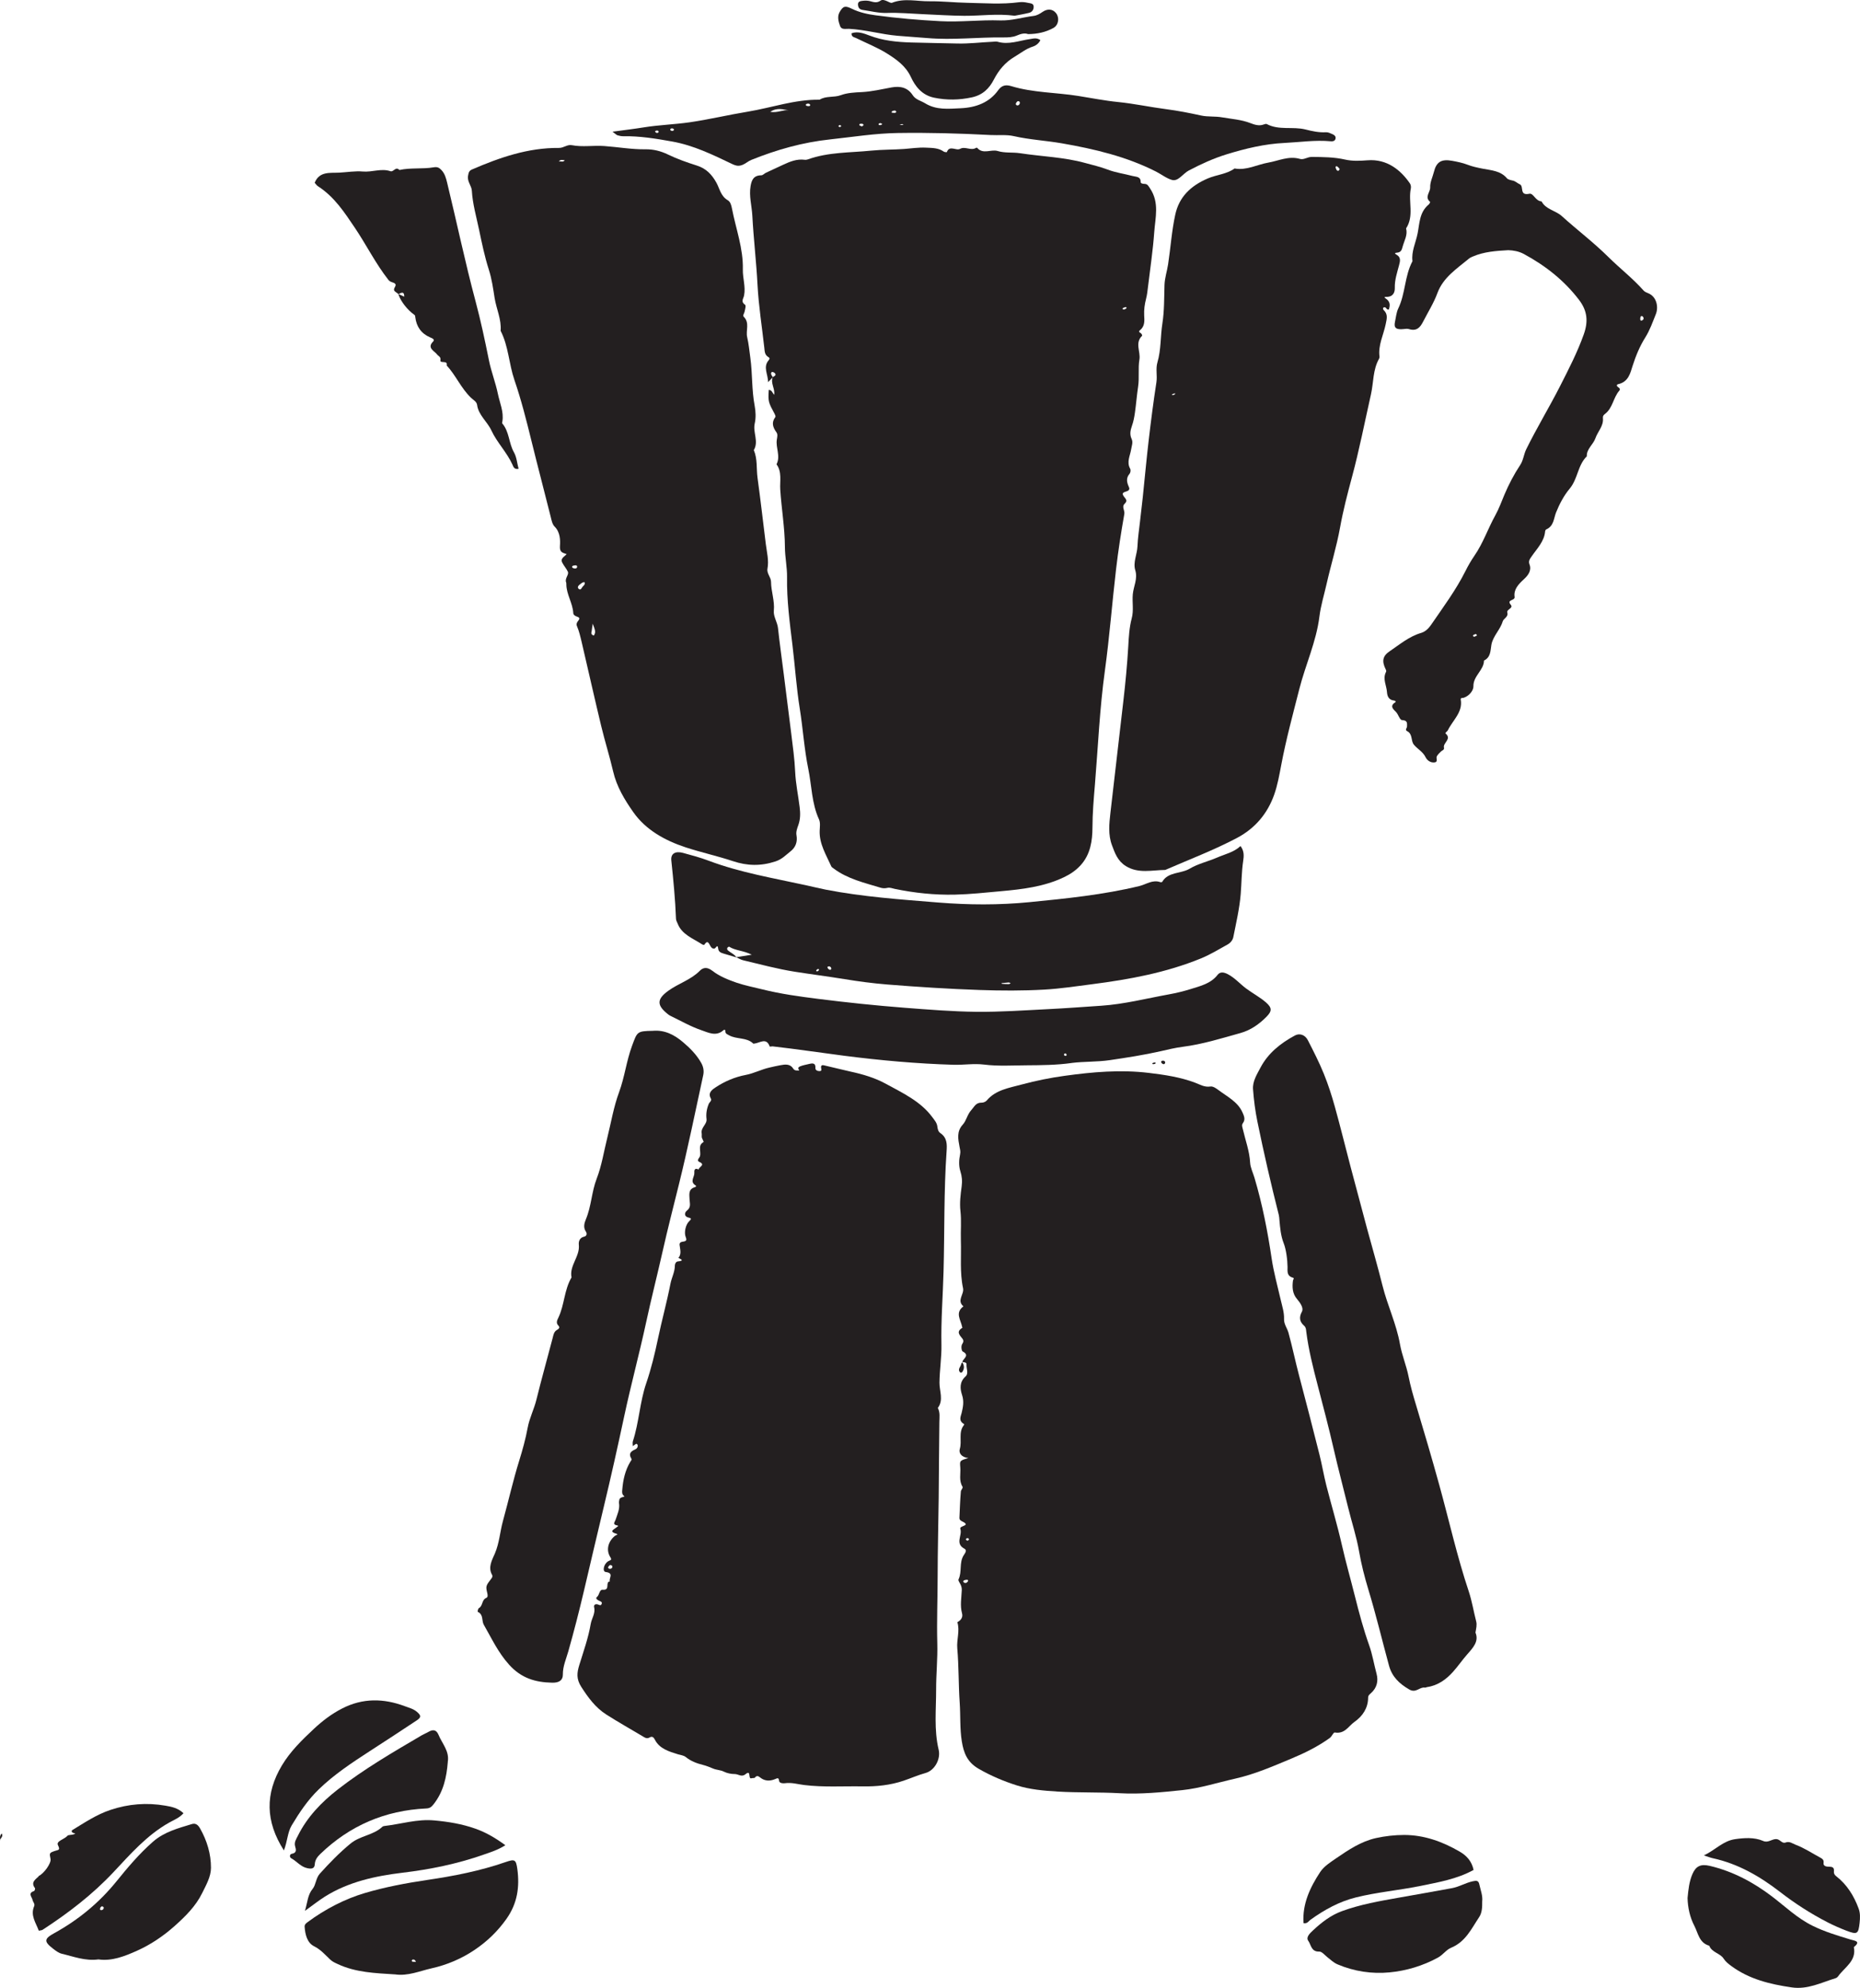 <?xml version="1.0" encoding="UTF-8"?>
<svg id="Layer_1" data-name="Layer 1" xmlns="http://www.w3.org/2000/svg" viewBox="0 0 529.25 565.63">
  <defs>
    <style>
      .cls-1 {
        fill: #231f20;
        stroke-width: 0px;
      }
    </style>
  </defs>
  <path class="cls-1" d="M.09,523.76c-.08-.65-.29-1.32.4-2.07.55.98-.5,1.35-.45,1.99.01.01.04.08.04.08"/>
  <path class="cls-1" d="M10.96,533.82c1.54-.67,3.67-3.69,3.42-4.87-.35-1.69-.37-1.74,1.28-2.3.92-.32,1.58-.12.82-1.66-.57-1.15,1.9-1.64,2.76-2.69.06-.07.19-.11.29-.12.62-.13,1.38-.09,1.82-.44.22-.17-.97-.04-.95-.73,0-.09.08-.22.16-.27,3.51-2.13,6.91-4.44,10.89-5.76,5.12-1.7,10.29-2.12,15.61-1.2,1.84.31,3.6.69,5.15,2.15-1.13,1.31-2.76,1.92-4.17,2.72-6.3,3.58-10.94,8.92-15.76,14.06-5.97,6.36-12.84,11.63-20.16,16.39-.24.16-.6.15-1.08.26-.84-2.28-2.45-4.34-1.32-6.98.28-.66-.34-1.17-.46-1.77-.17-.87-1.43-1.94.43-2.53.17-.06.37-.69.26-.84-1.24-1.62.07-2.42,1.05-3.34l-.03-.07Z"/>
  <path class="cls-1" d="M118.38,558.21c-.15-.21-.22-.42-.37-.51-.26-.17-.6-.26-.8.07-.12.2.01.4.27.42.29.04.57.01.9.01M112.36,561.79c-5.53-.36-11.09-.52-16.24-2.93-.76-.35-1.51-.67-2.18-1.3-1.43-1.35-2.66-2.82-4.58-3.78-1.96-.98-2.52-3.32-2.68-5.51-.05-.6.31-.95.77-1.29,5.13-3.83,10.87-6.72,16.34-8.33,5.81-1.72,11.73-2.83,17.72-3.72,7.59-1.12,15.1-2.58,22.36-5.1,2.6-.9,2.96-.75,3.34,2.03.67,5.03.03,9.72-3.11,14.15-2.51,3.55-5.53,6.44-9.07,8.82-3.71,2.5-7.85,4.26-12.25,5.24-3.41.77-6.73,2.26-10.41,1.71"/>
  <path class="cls-1" d="M29.54,542.77c-.12-.1-.25-.32-.4-.34-.38-.03-.56.27-.65.59-.12.41.12.56.5.47.32-.08.52-.33.55-.72M28,557.53c-3.78.5-7.04-.82-10.37-1.6-.9-.21-1.75-.84-2.5-1.43-2.69-2.07-2.61-2.84.34-4.46,6.86-3.78,12.76-8.66,17.66-14.71,3.22-3.98,6.52-7.9,10.42-11.31,3.17-2.78,7.16-3.82,11.06-5.01,1.13-.35,1.82.36,2.33,1.27,1.97,3.48,3.1,7.25,3.09,11.19-.01,2.53-1.36,4.85-2.48,7.14-1.85,3.78-4.78,6.66-7.89,9.44-3.23,2.87-6.79,5.27-10.72,7.03-3.49,1.56-7.12,2.99-10.91,2.45"/>
  <path class="cls-1" d="M127.42,501.33c-.34,4.34-1.23,8.53-4.1,12.12-.58.72-1.04,1.09-2.06,1.13-11.7.55-21.73,4.87-30.09,12.92-.87.84-1.52,1.68-1.6,2.96-.07,1.24-.9,1.36-2.08,1.12-1.94-.39-3.03-1.97-4.62-2.83-.53-.28-.47-1.15.12-1.26,1.51-.26,1.26-1.2,1-2.1-.35-1.17.27-2.05.74-2.99,2.65-5.36,6.72-9.6,11.4-13.24,7.46-5.81,15.66-10.57,23.82-15.37.65-.38,1.36-.65,2.01-1.03,1.27-.73,2.22-.57,2.81.85,1.03,2.52,3.16,4.66,2.64,7.71"/>
  <path class="cls-1" d="M80.8,526.54c-5.33-8.3-5.36-16.21-.59-24.2,2.4-4.01,5.68-7.21,9.11-10.42,2.5-2.33,5.06-4.27,8.07-5.81,5.84-2.99,11.78-2.88,17.77-.64,1.19.45,2.48.75,3.49,1.63,1.19,1.03,1.26,1.54-.09,2.43-4.38,2.93-8.81,5.79-13.23,8.66-5.14,3.34-10.26,6.7-14.67,10.99-3.11,3.02-5.47,6.55-7.66,10.21-1.2,2.02-1.19,4.46-2.22,7.14"/>
  <path class="cls-1" d="M143.79,525.04c-2.2,1.39-4.26,2-6.25,2.7-7.45,2.61-15.12,4.18-23,5.12-7.72.93-15.37,2.58-22.09,6.8-1.79,1.13-3.45,2.45-5.68,4.05.77-2.5.73-4.47,2.21-6.29.91-1.11.89-3.02,2.02-4.28,2.73-3.03,5.52-5.91,8.71-8.55,2.79-2.3,6.52-2.37,9.06-4.78.14-.14.39-.22.59-.24,4.72-.54,9.34-2.04,14.19-1.59,4,.36,7.95,1.01,11.72,2.35,2.99,1.05,5.73,2.65,8.53,4.71"/>
  <path class="cls-1" d="M421.75,541.01c.02,1.67-.04,3.25-.87,4.49-2.2,3.29-3.85,7.02-8.02,8.73-1.33.54-2.25,1.99-3.72,2.79-4.33,2.36-9.02,3.75-13.77,4.2-4.97.48-10.04-.27-14.77-2.28-1.13-.48-1.96-1.3-2.89-2.03-.75-.59-1.57-1.64-2.33-1.61-2.32.09-2.32-1.97-3.12-3.06-.75-1.03.5-2.18,1.32-2.95,2.44-2.27,5.04-4.32,8.27-5.5,5.2-1.9,10.62-2.85,16.05-3.81,5.1-.91,10.21-1.79,15.31-2.74,2.02-.38,3.8-1.5,5.83-1.94,1.05-.22,1.64-.28,1.89.88.37,1.66,1.01,3.26.82,4.84"/>
  <path class="cls-1" d="M419.3,532.07c-4.75,2.62-10.07,3.52-15.34,4.59-6.01,1.22-12.14,1.74-18.11,3.22-4.8,1.19-8.99,3.52-12.94,6.35-.57.41-.94,1.21-2,.97-.37-5.46,1.86-10.16,4.75-14.55,1.06-1.6,2.91-2.78,4.56-3.91,3.5-2.4,7.08-4.8,11.32-5.74,2.6-.57,5.33-.88,7.99-.88,5.71,0,10.91,1.89,15.79,4.72,2.07,1.2,3.47,2.8,3.98,5.23"/>
  <path class="cls-1" d="M480.19,540c.22-2.29.45-4.61,1.38-6.76.98-2.26,2.35-2.93,4.92-2.33,6.62,1.56,12.45,4.69,17.79,8.76,3.73,2.84,7.09,6.11,11.4,8.25,3.5,1.74,7.19,2.83,10.9,3.96,1.15.35,3.04.45.92,2.15.79,3.93-2.61,5.71-4.46,8.28-.17.25-.47.49-.75.57-4.08,1.24-7.95,3.29-12.5,2.61-6.14-.9-12.06-2.32-17.14-6.07-.85-.63-1.61-1.19-2.22-2.14-.99-1.52-3.35-1.73-4.08-3.65-2.88-.8-3.17-3.62-4.23-5.64-1.25-2.41-1.88-5.18-1.94-7.99"/>
  <path class="cls-1" d="M484.84,527.94c3.42-1.68,5.47-4.14,8.89-4.63,2.47-.35,5.41-.6,7.96.51.2.09.41.15.62.17,1.09.12,1.94-.68,3.06-.7,1.15-.01,1.63,1.38,2.71.97,1.11-.42,1.92.28,2.76.6,2.53.94,4.77,2.45,7.13,3.72.46.25.93.54.93,1.18,0,.3-.07.68.07.88.7.96,2.3.06,2.78,1.03.3.63-.35,1.34.72,2.18,3.07,2.37,5.08,5.63,6.4,9.24.47,1.28.42,2.65.27,4.02-.34,3.19-.66,3.43-3.79,2.23-1.81-.7-3.6-1.48-5.31-2.36-4.79-2.46-9.29-5.36-13.54-8.65-5.72-4.42-11.92-8.03-19.16-9.6-.61-.13-1.19-.37-2.5-.78"/>
  <path class="cls-1" d="M319.88,88.07c.17-.09.49-.19.65-.39.12-.14-.09-.35-.34-.29-.28.08-.59.19-.77.37-.12.14.09.31.45.3M219.91,107.33c-.34.35-.68.71-1.36,1.41,0-2.31-1.52-4.27.17-6.24.4-.47.27-.68-.09-.9-1.07-.63-1.04-1.65-1.15-2.64-.66-5.95-1.61-11.89-1.93-17.86-.34-6.59-1.13-13.16-1.48-19.75-.15-2.79-.99-5.58-.49-8.43.29-1.64.81-3.02,3.04-3.04.45,0,.88-.52,1.35-.74,1.62-.77,3.25-1.5,4.87-2.26,1.93-.9,3.88-1.71,6.14-1.42.3.04.65-.02.94-.12,5.8-2.09,11.94-1.87,17.98-2.48,3.17-.32,6.32-.25,9.47-.48,2.03-.15,3.99-.47,6.09-.37,1.86.09,3.55.05,5.09,1.13.22.16.85.19.87.14.77-2.09,2.61-.29,3.77-.93,1.46-.8,3.09.64,4.56-.29.07-.05.26-.04.3,0,1.65,1.96,3.95.34,5.83.91,2.06.63,4.22.3,6.34.62,6.18.95,12.52,1.11,18.55,2.78,2.13.59,4.31,1.08,6.4,1.88,2.25.87,4.72,1.19,7.08,1.82,1,.26,2.36.12,2.32,1.72-.01.37.53.53,1.03.53.94,0,1.15.57,1.65,1.31,2.7,4.03,1.48,8.3,1.18,12.46-.37,5.15-1.14,10.28-1.76,15.41-.14,1.19-.27,2.39-.57,3.55-.4,1.55-.61,3.06-.53,4.69.07,1.37.27,3.05-1.17,4.19-.46.37-.27.62.21.87.22.12.45.66.38.73-2.15,2.04-.39,4.52-.78,6.78-.42,2.47.02,5.13-.37,7.71-.37,2.45-.55,4.92-.9,7.37-.18,1.28-.42,2.58-.86,3.8-.45,1.28-.68,2.45-.07,3.74.44.95.01,1.94-.15,2.93-.29,1.82-1.35,3.6-.28,5.51.21.37.11,1.11-.17,1.44-1.03,1.19-.8,2.38-.25,3.62.08.18.17.37.18.57.04,1.18-2.42.63-1.75,1.95.44.86,1.54,1.32.39,2.43-.87.82.12,1.85-.06,2.86-.92,5.22-1.74,10.46-2.35,15.71-1.13,9.62-1.86,19.27-3.18,28.87-1.49,10.79-1.95,21.65-2.84,32.47-.34,4.04-.69,8.12-.7,12.21-.02,3.68-.54,7.61-3.38,10.71-1.33,1.45-2.89,2.53-4.76,3.41-5.66,2.69-11.78,3.42-17.96,3.97-4.33.39-8.65.87-13.01.97-5.81.13-11.52-.47-17.16-1.64-.72-.15-1.34-.45-2.11-.28-.63.15-1.27.14-1.9-.05-4.64-1.41-9.44-2.51-13.35-5.46-.25-.19-.57-.36-.68-.61-1.46-3.27-3.44-6.39-3.31-10.12.04-1.09.24-2.31-.19-3.25-2.1-4.59-2.06-9.56-3.04-14.33-1.16-5.66-1.52-11.46-2.43-17.17-.96-6-1.35-12.05-2.08-18.07-.78-6.4-1.64-12.83-1.54-19.33.04-2.85-.6-5.73-.61-8.62-.03-5.48-.98-10.91-1.33-16.37-.15-2.32.55-4.95-1.06-7.15,1.22-2.33-.28-4.69.09-7.03.12-.72.3-1.48-.09-2.04-1.05-1.44-1.51-2.81-.33-4.37.12-.16-.04-.58-.17-.83-1.86-3.45-1.89-3.52-1.71-6.89.91,0,1,.8,1.54,1.39.3-1.77-1.11-3.35-.39-5.02.43-.33,1.23-.55.48-1.24-.18-.16-.69-.3-.77-.22-.43.45-.06.87.18,1.28.05.08.12.16.18.23"/>
  <path class="cls-1" d="M275.25,438.4c.17-.1.39-.17.47-.31.04-.08-.12-.37-.24-.4-.31-.07-.63.01-.62.38,0,.11.26.22.4.33M275.45,449.9c.06-.24-.05-.41-.3-.39-.4.03-.88.01-1.08.45-.04.08.2.35.36.41.48.17.78-.11,1.02-.47M273.82,387.6c.07-.99,2.33-1.89.09-3.06-.27-.14-.57-1.51-.07-2.2.37-.52.34-1.02.06-1.37-.85-1.08-1.92-2.06-.06-3.16.02-.01-.06-.17-.07-.27-.38-1.97-2.11-4.01.37-5.83-2-1.67.26-3.42-.11-5.16-.96-4.51-.47-9.07-.62-13.61-.09-2.78.19-5.56-.12-8.33-.27-2.36.03-4.72.35-7.06.2-1.5.09-2.85-.39-4.34-.47-1.47-.39-3.21-.06-4.74.18-.86-.02-1.42-.16-2.18-.4-2.13-.87-4.33.9-6.27,1.09-1.2,1.26-2.86,2.46-4.17.9-.99,1.26-2.14,2.96-2.1.47.01,1.11-.26,1.41-.61,2.57-3.04,6.32-3.57,10.01-4.57,4.02-1.08,8.07-1.9,12.17-2.46,7.95-1.1,15.91-1.8,23.97-.83,4.48.54,8.88,1.19,13.08,2.76,1.43.53,2.71,1.38,4.44,1.11.73-.11,1.66.55,2.23.98,2.5,1.88,5.51,3.35,6.85,6.33.44,1,.97,2.02.14,3.13-.39.51-.16,1.08-.01,1.69.73,3.17,1.9,6.24,2.08,9.56.07,1.38.81,2.84,1.23,4.26,2.25,7.57,3.75,15.27,4.9,23.04.58,3.9,1.66,7.73,2.54,11.59.42,1.85,1.05,3.68.98,5.6-.06,1.44.9,2.58,1.26,3.89,1.11,4.05,1.95,8.15,3.02,12.19,1.98,7.49,3.91,14.98,5.8,22.49.73,2.91,1.22,5.88,1.96,8.79,1.43,5.61,3.11,11.18,4.39,16.82,1.13,4.97,2.53,9.88,3.77,14.82,1.16,4.62,2.4,9.27,4.01,13.79.95,2.67,1.38,5.43,2.11,8.14.56,2.08.09,4-1.57,5.48-.49.45-.83.68-.83,1.38-.04,2.89-1.54,5.18-3.92,6.85-1.67,1.18-2.71,3.47-5.55,2.99-.45-.07-.77,1.08-1.48,1.59-3.34,2.39-6.98,4.21-10.82,5.81-5.27,2.2-10.5,4.49-16.14,5.75-4.99,1.12-9.86,2.71-14.99,3.25-5.91.62-11.87,1.21-17.79.88-5.87-.33-11.74-.12-17.61-.47-4-.24-7.92-.58-11.63-1.75-3.77-1.19-7.43-2.74-10.88-4.73-3.25-1.88-4.27-4.49-4.8-7.8-.59-3.67-.35-7.33-.6-10.97-.36-5.17-.24-10.35-.69-15.51-.22-2.49.79-4.96.02-7.44,1.05-.57,1.64-1.39,1.33-2.53-.6-2.2-.16-4.39-.07-6.58.02-.64-.12-1.16-.4-1.71-.22-.44-.68-1.04-.53-1.35,1.06-2.19.12-4.73,1.47-6.86.34-.55,1.08-1.41.22-1.87-2.79-1.48-.54-3.79-1.17-5.63-.24-.71,1.16-.7,1.57-1.3-.31-.9-1.89-.72-1.83-1.9.12-2.5.19-5,.41-7.49.04-.42.69-.97.45-1.36-1.05-1.73-.48-3.56-.61-5.35-.14-2.02-.3-2,2.3-2.78-1.99-.2-2.78-1.44-2.45-2.55.68-2.23-.44-4.68,1.11-6.73.33-.43-.06-.45-.28-.63-1.11-.88-.56-1.89-.3-2.91.41-1.69.72-3.29.12-5.12-.56-1.71-.8-3.65.99-5.27.97-.87.17-2.28.28-3.44.06-.6-.73-.59-1.24-.68l.06.04Z"/>
  <path class="cls-1" d="M173.57,445.3c-.16.17-.44.35-.51.59-.1.35.22.52.57.5.33-.02.59-.24.62-.55.03-.35-.24-.5-.67-.54M180.06,411.47c0-.54-.11-.97.01-1.34,1.77-5.41,1.97-11.15,3.8-16.51,1.43-4.19,2.46-8.45,3.35-12.71,1.1-5.23,2.53-10.39,3.55-15.62.34-1.76,1.26-3.38,1.26-5.21,0-.49.32-1.11.86-1.16,1.74-.17,1.14-.53.15-.99.98-1.2.44-2.51.32-3.79-.03-.4.25-.74.77-.81,1.19-.15,1.36-.4.97-1.39-.49-1.24-.02-3.46.98-4.43.4-.39.9-.84.02-1.01-1.66-.34-1.25-1.56-.68-2,1.34-1.05.81-2.13.78-3.37-.03-1.16-.4-2.73,1.43-3.3.29-.09.68-.28.25-.56-1.69-1.08-.22-2.38-.31-3.56-.05-.63.02-1.55,1.23-.93-.03-.73,2.14-1.34.13-2.2-.46-.2-.37-.7-.08-1.03,1.16-1.34-.72-3.47,1.36-4.61.06-.03-.26-.68-.42-1.03-.23-.49-.04-1-.13-1.46-.29-1.6,1.55-2.56,1.38-4-.19-1.54.05-2.94.63-4.35.21-.51.96-.88.57-1.59-.92-1.64.53-2.56,1.52-3.21,2.54-1.64,5.3-2.84,8.44-3.44,2.27-.42,4.41-1.57,6.72-2.09,1.04-.24,2.07-.48,3.12-.67,1.39-.26,2.79-.45,3.69.99.39.62,1.08.5,1.71.51-.32-.5-.55-.87.31-1.21.81-.32,1.64-.44,2.47-.65,1.08-.27,1.9-.26,1.8,1.16-.04.61.59.86,1.11.87.9.01.51-.6.49-1.06-.03-.85.68-.62,1.11-.52,2.46.55,4.9,1.2,7.37,1.74,3.46.75,6.9,1.77,9.9,3.42,4.82,2.63,9.95,5.01,13.26,9.5.6.81,1.33,1.62,1.45,2.65.09.73.25,1.49.84,1.89,1.97,1.33,1.93,3.24,1.8,5.12-.8,11.41-.56,22.85-.87,34.27-.18,6.95-.75,13.9-.6,20.85.07,3.64-.53,7.22-.56,10.85-.02,2.31,1.23,4.89-.47,7.14.7,1.3.45,2.68.44,4.06-.1,7.18-.11,14.35-.19,21.52-.09,7.46-.29,14.92-.3,22.39-.01,6.34-.27,12.66-.1,19,.12,4.37-.34,8.74-.33,13.12.01,5.73-.64,11.47.72,17.16.63,2.65-1.13,5.89-3.71,6.61-2.17.6-4.19,1.5-6.29,2.21-3.8,1.28-7.68,1.67-11.65,1.61-5.54-.1-11.08.29-16.62-.39-1.82-.22-3.61-.79-5.51-.51-.52.07-1.55,0-1.62-.66-.12-1.01-.44-.81-1.15-.51-1.47.62-2.95.58-4.21-.44-.6-.47-1-.65-1.54.03-.13.17-.61.06-.9.16-1.19.42.02-2.61-1.8-1.12-1.1.88-2-.07-2.99-.07-1.04,0-2.18-.22-3.09-.67-.99-.5-2.07-.47-3.04-.87-.98-.4-1.97-.82-2.99-1.07-1.79-.44-3.43-1.09-4.85-2.23-.6-.49-1.46-.55-2.18-.77-2.56-.79-5.31-1.59-6.62-4.19-.32-.64-.74-1.04-1.46-.62-.85.49-1.42.02-2.05-.35-3.42-2.04-6.9-4-10.26-6.14-3.14-2-5.19-4.83-7.16-7.89-1.46-2.28-1.23-4.05-.57-6.2,1.19-3.88,2.58-7.74,3.25-11.7.27-1.59,1.4-3.04.98-4.75-.14-.59.19-.96.9-.85.45.06,1.01.63,1.26-.17.16-.49-.29-.65-.7-.82-.5-.2-1.17-.7-.7-1.05.8-.62.68-2.18,1.69-2.1,2.27.18.58-2.2,2.02-2.38-.38-.87,1.32-2.36-1.18-2.67-1-.12-.62-2.28.74-3.08.57-.34,1.14-.25.57-1.15-1.24-1.95-.68-4.37,1.25-6.01.24-.21,1.11-.45.61-.59-2.55-.73-.68-1.3-.02-1.94.17-.16.74-.36.07-.49-1.41-.26-.62-.98-.43-1.56.51-1.59,1.3-3.13.98-4.87-.05-.27.08-.58.11-.87.1-.84,1.68-.77,1.41-.99-.74-.59-.64-1.17-.58-1.86.22-2.78.81-5.48,2.28-7.94.21-.35.52-.56.26-.99-.8-1.32-.11-2.01,1.16-2.55.48-.2.78-.68.68-1.24-.02-.14-.34-.39-.4-.35-.27.12-.49.32-.99.68"/>
  <path class="cls-1" d="M164.22,161.38c.04-.36-.15-.56-.52-.52-.29.03-.68.06-.84.24-.22.26.05.51.35.59.39.11.81.16,1.01-.31M159.01,45.98c.52-.21,1.26.32,1.66-.4-.59-.01-1.19-.31-1.66.4M166.36,165.68c-.6-.11-.93.32-1.34.6-.46.32-.82.85-.39,1.24.62.55.82-.16,1.11-.53.31-.37.81-.66.62-1.31M168.66,177.46c-.16,1.09-.25,1.56-.29,2.03-.04.44-.44.98.59,1.36.73-1,.24-1.88-.3-3.39M161.2,157.66c-1.23-.42-1.99-.54-1.87-2.31.11-1.65.1-3.89-1.52-5.52-.67-.67-.87-1.8-1.11-2.77-1.79-7.19-3.7-14.35-5.46-21.54-1.44-5.86-2.92-11.73-4.87-17.41-1.58-4.62-1.66-9.57-3.92-13.98.27-3.24-1.21-6.22-1.71-9.34-.42-2.67-.8-5.43-1.65-8.07-1.19-3.73-1.98-7.56-2.78-11.38-.77-3.68-1.83-7.31-2.05-11.07-.08-1.46-1.37-2.58-1.08-4.24.16-.9.26-1.44,1.13-1.81,7.86-3.39,15.91-6.21,24.74-6.13,1.38.01,2.35-1.04,3.67-.78,3.04.59,6.12.02,9.19.24,3.91.28,7.79.98,11.74.93,2.21-.04,4.36.48,6.43,1.49,2.6,1.26,5.38,2.24,8.16,3.12,2.71.85,4.28,2.54,5.58,4.84.96,1.72,1.23,3.86,3.27,5.05.77.45,1.01,1.47,1.19,2.38,1.11,5.76,3.24,11.33,3.09,17.33-.06,2.43.84,4.9.35,7.39-.18.92-1.02,1.76.28,2.63.32.21.01,1.33-.14,2-.11.48-.59,1.06-.23,1.42,1.77,1.77.52,3.9.97,5.79.45,1.95.63,3.91.9,5.88.63,4.52.37,9.12,1.23,13.64.31,1.64.39,3.44.02,5.07-.57,2.54,1.21,5.1-.26,7.56,1.09,2.55.7,5.27,1.06,7.89.86,6.29,1.58,12.6,2.36,18.89.28,2.25.91,4.6.47,6.95-.26,1.36,1,2.46,1.01,3.72.02,2.78,1.08,5.43.8,8.26-.16,1.64.99,3.21,1.18,4.91.47,4.34,1.08,8.68,1.63,13.02.71,5.64,1.44,11.29,2.13,16.93.44,3.65.97,7.28,1.13,10.97.15,3.37.87,6.72,1.28,10.09.21,1.69.22,3.37-.37,5.03-.34.93-.72,1.99-.54,2.91.35,1.9-.27,3.49-1.67,4.58-1.33,1.03-2.41,2.27-4.32,2.89-4.16,1.36-8,1.28-12.08-.08-4.43-1.47-9.04-2.48-13.47-3.93-5.98-1.97-11.38-5.02-14.88-10-2.48-3.52-4.75-7.29-5.74-11.58-1.01-4.36-2.38-8.66-3.42-13.01-1.9-7.91-3.68-15.85-5.53-23.77-.37-1.56-.73-3.14-1.36-4.61-.46-1.1.83-1.62.67-2.24-.14-.51-1.66-.43-1.71-1.46-.16-2.82-1.94-5.29-1.97-8.13,0-.2.02-.41-.06-.59-.46-1.15.88-2.19.49-3.04-.39-.85-1.11-1.65-1.57-2.54-.66-1.24.54-1.69,1.23-2.46"/>
  <path class="cls-1" d="M334.33,112.17c.01-.09.02-.18.04-.27-.27.09-.55.14-.78.27-.21.12-.11.28.2.24.19-.02.37-.16.55-.25M381.21,48.11c-.25-.26-.46-.66-.79-.78-.36-.13-.48.23-.34.52.16.32.22.79.76.75.12-.01.21-.27.37-.49M395.18,88.08c-.82.14-.69-.93-1.47-.6-.29.21-.2.55.01.75,1.28,1.23.88,2.48.57,4.02-.63,3.07-2.2,6-1.76,9.24.02.19-.04.41-.13.58-1.79,3.18-1.54,6.75-2.3,10.13-1.78,7.89-3.32,15.81-5.43,23.64-1.27,4.71-2.5,9.45-3.37,14.28-.97,5.38-2.61,10.65-3.82,16-.7,3.11-1.67,6.21-2.05,9.31-.89,7.18-3.98,13.75-5.73,20.67-1.82,7.16-3.76,14.29-5.13,21.55-.54,2.85-1.05,5.74-2.01,8.47-1.87,5.27-5.31,9.51-10.57,12.3-6.58,3.48-13.59,6.13-20.42,9.11-3.78.04-7.63,1.12-11.21-1.09-2.35-1.45-3.13-3.71-3.96-5.94-1.12-2.99-.79-6.11-.44-9.19,1.22-10.55,2.42-21.1,3.66-31.65.61-5.23,1.11-10.47,1.42-15.73.15-2.66.28-5.36.99-8.01.6-2.22.09-4.55.3-6.85.22-2.27,1.45-4.39.7-6.83-.68-2.23.54-4.51.63-6.81.09-2.37.47-4.74.73-7.11.26-2.28.54-4.56.78-6.85.57-5.46,1.06-10.92,1.7-16.36.64-5.46,1.34-10.91,2.18-16.34.29-1.9-.26-3.82.29-5.67,1.06-3.62.83-7.39,1.41-11.08.56-3.57.49-7.28.6-10.93.06-2,.72-3.9,1.02-5.86.72-4.71,1.02-9.47,2.04-14.15,1.1-5.06,4.38-8.2,9.22-10.29,2.5-1.09,5.4-1.21,7.66-2.85,3.42.61,6.39-1.11,9.58-1.67,3-.52,5.81-1.99,9.05-1.05,1.06.31,2.08-.58,3.35-.57,3.19.03,6.32.04,9.46.75,2.05.47,4.22.38,6.35.21,5.66-.46,9.56,2.88,12.1,6.58.26.38.35.98.26,1.44-.79,3.75,1.01,7.77-1.35,11.36.5,1.84-.49,3.42-.96,5.11-.26.94-.42,1.71-1.67,1.8-.85.07-.47.35-.04.6,1.31.77.93,1.97.67,2.97-.55,2.12-1.27,4.17-1.21,6.42.04,1.29-.47,2.6-2.39,2.58-.85,0-.5.26-.09.54,1.23.85,1.16,1.94.78,3.05"/>
  <path class="cls-1" d="M419.84,464.55c1.03,2.47-.68,4.28-2.35,6.18-1.41,1.6-2.61,3.37-4.03,4.95-1.89,2.12-4.26,3.9-7.39,4.36-.21.03-.42.18-.62.15-1.52-.25-2.52,1.65-4.44.54-2.9-1.67-4.94-3.68-5.78-6.8-1.97-7.23-3.7-14.51-5.89-21.7-1.07-3.54-1.99-7.15-2.62-10.78-.74-4.24-2.1-8.33-3.12-12.5-1.35-5.54-2.83-11.05-4.1-16.62-1.39-6.09-2.99-12.14-4.57-18.19-1.31-5.02-2.59-10.08-3.24-15.23-.07-.6-.07-1.21-.59-1.66-1.36-1.19-1.5-2.46-.65-4.03.54-1-.38-2.41-1.41-3.62-1.3-1.51-1.39-3.4-1.13-5.25.04-.35.55-.63-.12-.83-1.71-.5-1.42-1.92-1.43-3.01-.02-2.03-.4-5.02-1.1-6.77-.83-2.12-1.01-4.36-1.21-6.58-.04-.49-.06-1-.18-1.47-2.23-8.81-4.27-17.67-6.09-26.57-.62-3.02-1.01-6.11-1.24-9.17-.17-2.25,1.1-4.23,2.12-6.17,2.13-4.06,5.65-6.91,9.79-9.14,1.34-.72,2.89-.22,3.7,1.36,1.61,3.14,3.22,6.3,4.54,9.55,1.24,3.05,2.25,6.2,3.13,9.36,1.57,5.63,2.95,11.3,4.44,16.95,1.56,5.89,3.12,11.78,4.71,17.67,1.48,5.44,3.06,10.87,4.42,16.32,1.4,5.61,3.95,10.89,4.95,16.57.55,3.14,1.82,6.09,2.45,9.23.54,2.73,1.33,5.5,2.15,8.19,2.28,7.56,4.5,15.12,6.6,22.72,2.79,10.11,5.06,20.34,8.4,30.32.91,2.75,1.36,5.64,2.09,8.45.27,1.03,0,1.99-.2,3.22"/>
  <path class="cls-1" d="M185.72,293.31c3.47-.32,6.21,1.18,8.62,3.22,2.04,1.72,3.91,3.62,5.21,5.95.63,1.14.8,2.31.54,3.48-2.25,10.36-4.36,20.75-6.91,31.05-1.56,6.3-3.19,12.62-4.61,18.94-1.53,6.81-3.27,13.59-4.74,20.41-1.92,8.9-4.31,17.71-6.21,26.6-1.84,8.61-3.75,17.2-5.81,25.76-1.93,8.01-3.79,16.04-5.68,24.06-1.35,5.72-2.82,11.45-4.43,17.13-.6,2.11-1.57,4.24-1.54,6.55.02,1.62-1.04,2.38-3.05,2.33-4.81-.1-8.78-1.29-12.21-5.08-3.18-3.52-5-7.52-7.24-11.41-.66-1.15-.01-2.88-1.73-3.68-.07-.04.07-.9.34-1.05,1.19-.68.74-2.32,2.1-2.91.49-.21.41-.79.29-1.33-.49-2.07-.44-2.07,1.29-4.36.16-.2.21-.62.09-.82-1.29-2.2.02-4.34.78-6.13,1.28-3.02,1.45-6.19,2.29-9.24,1.57-5.69,2.86-11.46,4.61-17.1.97-3.12,1.84-6.26,2.43-9.45.51-2.75,1.82-5.26,2.48-7.96,1.45-5.89,3.11-11.74,4.64-17.61.23-.89.33-1.76,1.28-2.29.45-.26.87-.65.33-1.19-.73-.74-.37-1.5-.01-2.23,1.77-3.68,1.64-7.9,3.76-11.48-.69-3.34,2.42-5.94,2.07-9.27-.08-.77.09-2.02,1.54-2.33.66-.15.9-.8.46-1.45-.78-1.15-.44-2.41,0-3.46,1.58-3.74,1.62-7.8,3.09-11.6,1.43-3.71,2.03-7.7,3-11.57,1.09-4.35,1.81-8.83,3.37-13.03,1.59-4.32,2.08-8.86,3.68-13.17,1.49-4.01,1.36-4.21,5.89-4.28"/>
  <path class="cls-1" d="M233.04,276.03c.01-.25-.12-.39-.35-.3-.17.07-.36.22-.43.38-.09.19.11.34.36.26.16-.05.28-.22.42-.34M235.97,274.95c-.17.05-.49.08-.5.16-.06.41.26.66.6.83.09.05.44-.07.45-.16.1-.42-.15-.68-.55-.83M287.59,279.76c-.37-.14-.47-.22-.56-.21-.62.05-1.25.1-1.87.17-.29.04-.27.19.07.22.62.06,1.25.07,1.88.07.09,0,.17-.09.48-.25M209.52,272.41c-1.23-.36-2.45-.71-3.67-1.09-.72-.22-1.39-.48-1.49-1.36-.17-1.54-.67-.15-1.02-.08-.66.13-.96-.28-1.22-.73-.43-.74-.79-1.8-1.72-.32-.04.06-.44,0-.59-.11-2.59-1.69-5.75-2.78-6.97-5.87-.18-.47-.48-.93-.49-1.41-.21-5.55-.75-11.08-1.33-16.6-.21-1.9,1.08-2.76,3.32-2.16,2.46.67,4.94,1.33,7.31,2.23,8.95,3.37,18.42,4.95,27.74,6.99,1.86.4,3.71.87,5.58,1.24,10.55,2.05,21.26,2.79,31.97,3.66,8.68.7,17.33.75,25.98-.1,10.51-1.04,21.02-2.1,31.3-4.59,1.94-.47,3.73-1.9,5.96-1.1.14.05.46,0,.52-.09,1.67-2.91,5.31-2.25,7.82-3.75,2.36-1.41,5.23-2.04,7.8-3.16,2.26-.98,4.77-1.5,6.66-3.28,1.09,1.44.96,2.89.76,4.22-.48,3.16-.45,6.32-.71,9.47-.34,4.1-1.29,8.16-2.1,12.22-.17.82-.74,1.61-1.66,2.12-2.48,1.38-4.88,2.85-7.56,3.95-9.88,4.04-20.31,5.97-30.91,7.33-4.54.59-9.06,1.28-13.63,1.54-6.15.35-12.29.32-18.45.11-8.76-.3-17.5-.86-26.23-1.56-4.1-.33-8.17-.87-12.25-1.54-4.67-.76-9.4-1.36-14.1-2.1-4.96-.78-9.78-2.1-14.65-3.25-.71-.17-1.35-.58-2.02-.88,1.26-.2,2.53-.4,4.44-.71-2.42-1.22-4.69-1.15-6.43-2.28-.07-.04-.4.15-.49.29-.19.28-.07.59.17.8.78.66,1.82,1.05,2.37,1.94"/>
  <path class="cls-1" d="M419.54,181.18c.21-.1.47-.24.75-.37-.12-.15-.27-.43-.35-.41-.28.06-.6.18-.78.37-.15.16.04.37.39.41M467.65,90.42c-.11-.31-.38-.59-.67-.47-.18.07-.26.52-.26.79-.01.27.06.66.53.42.28-.14.51-.38.4-.73M429.27,71.18c-3.62.2-7.01.44-10.17,1.8-.39.17-.8.34-1.11.6-3.47,2.88-7.34,5.36-8.98,9.8-1.04,2.84-2.71,5.48-4.11,8.21-.8,1.56-1.8,2.73-3.98,2.05-.47-.16-1.06-.05-1.59,0-2.06.21-2.78-.34-2.4-2.06.28-1.26.39-2.65.91-3.75,2.1-4.33,1.8-9.25,4.07-13.51-.36-2.76.94-5.27,1.46-7.89.57-2.88.49-6.04,3.17-8.25.21-.17.45-.69.39-.74-1.68-1.37.08-2.76.02-4.14-.06-1.43.68-2.89,1.05-4.35.7-2.87,2.11-3.77,5.22-3.19,1.47.27,2.96.57,4.33,1.1,1.41.54,2.84.84,4.31,1.13,2.48.48,5.13.6,6.91,2.72.34.41,1.13.54,1.75.69.75.19,1.27.75,1.91,1.03,1.29.56-.25,3.34,2.74,2.7,1.15-.25,1.76,2.12,3.47,2.17,1.17,2.28,3.99,2.6,5.71,4.14,4.36,3.95,9.09,7.52,13.27,11.66,3.28,3.25,6.99,6.11,10.05,9.57.32.36.87.59,1.35.78,2.38.98,2.96,3.93,2.13,5.96-.91,2.25-1.68,4.52-3.02,6.65-1.56,2.48-2.68,5.22-3.58,8.03-.64,1.98-1.13,4.56-4.1,5.22-.58.13-.44.6.01.87.43.26.62.61.3.98-1.75,2.01-1.83,4.92-4.08,6.63-.49.37-.63.67-.58,1.23.22,2.19-1.47,3.76-2.12,5.64-.63,1.84-2.57,3.09-2.46,5.17-2.64,2.59-2.51,6.39-4.91,9.25-1.57,1.87-2.87,4.31-3.84,6.73-.68,1.69-.6,3.86-2.81,4.84-.15.07-.28.32-.3.5-.23,2.92-2.34,4.96-3.91,7.26-.46.67-.9,1.25-.54,2.19.67,1.72-.42,3.15-1.59,4.21-1.57,1.44-2.96,2.92-2.65,5.03.17,1.13-2.37.72-1.1,2.23.85,1.02-1.25,1.29-.98,2.22.37,1.27-1.05,1.66-1.31,2.53-.7,2.39-2.78,4.16-3.22,6.68-.28,1.61-.15,3.5-2.1,4.46-.04,2.75-3.09,4.38-3.01,7.33.03,1.11-1.1,2.68-2.72,3.24-.37.12-.98-.07-.88.55.62,3.59-2.31,5.88-3.68,8.73-.15.31-.87.71-.64.9,1.85,1.58-.78,2.64-.46,4,.16.7-.49.77-.83,1.1-.44.42-.9.86-1.19,1.36-.32.55.43,1.62-.63,1.77-1.13.16-2.14-.57-2.58-1.48-.73-1.54-2.29-2.32-3.32-3.56-.95-1.15-.26-3.01-1.96-3.88-.66-.34,0-.88,0-1.33,0-.86.21-1.72-1.41-1.8-.7-.04-1.01-1.56-1.74-2.32-.68-.69-1.9-1.65-.24-2.7.37-.23,0-.51-.31-.54-1.55-.15-1.93-1.33-2-2.37-.12-1.9-1.29-3.77-.3-5.72.16-.3.06-.53-.08-.81-1.15-2.35-.85-3.8,1.18-5.15,2.85-1.92,5.46-4.18,8.94-5.2,1.26-.37,2.18-1.38,2.84-2.34,3.44-5.02,7.1-9.93,9.8-15.36.72-1.44,1.54-2.86,2.46-4.2,2.51-3.62,3.87-7.74,5.97-11.53,1.05-1.91,1.78-3.92,2.61-5.91,1.24-2.93,2.72-5.76,4.49-8.44.91-1.37.99-2.99,1.7-4.44,2.98-6.08,6.53-11.89,9.6-17.92,2.47-4.86,4.97-9.69,6.79-14.82,1.28-3.6,1.05-6.66-1.37-9.81-4.19-5.48-9.48-9.68-15.67-13.03-1.44-.78-2.99-1.04-4.4-1.09"/>
  <path class="cls-1" d="M303.21,299.71c-.15.07-.4.11-.44.21-.04.12.03.39.14.45.27.14.57.11.6-.24,0-.13-.19-.27-.3-.41M304.94,302.46c-4.23.6-8.51.63-12.78.66-4.06.02-8.13.3-12.18-.21-2.89-.35-5.75.14-8.63.06-10.45-.31-20.81-1.24-31.17-2.57-6.75-.87-13.49-1.89-20.26-2.66-.3-.03-.88.11-.9.04-.95-2.69-2.83-1-4.38-.84-.11,0-.26.05-.31,0-1.87-1.85-4.76-1.15-6.88-2.36-.45-.26-1-.4-1.04-1.02-.02-.45-.11-.82-.68-.32-2.04,1.74-4.26.54-6.11-.09-3.09-1.05-5.94-2.7-8.88-4.12-.37-.18-.7-.46-1.02-.72-2.97-2.47-2.65-4.17.49-6.43,2.85-2.05,6.39-3.09,8.89-5.63,1-1.02,2.14-1.15,3.61-.01,1.99,1.55,4.57,2.58,6.92,3.39,2.3.78,4.89,1.29,7.35,1.9,5.18,1.29,10.47,2.01,15.74,2.68,8.21,1.04,16.45,1.9,24.72,2.54,6.81.52,13.63,1.08,20.45,1.15,6.72.06,13.44-.41,20.16-.75,5.1-.25,10.21-.64,15.31-.98,6.53-.44,12.84-2.07,19.24-3.23,2.09-.38,4.17-.88,6.19-1.51,2.82-.88,5.76-1.57,7.67-4.05.71-.92,1.74-.78,2.86-.21,2.02,1.04,3.43,2.71,5.17,4.03,1.88,1.42,4.01,2.51,5.76,4.05,1.71,1.51,1.72,2.44.14,4.04-2.07,2.11-4.52,3.85-7.46,4.66-5.41,1.51-10.77,3.19-16.41,3.91-2.1.27-4.2.78-6.26,1.25-4.8,1.09-9.65,1.83-14.52,2.55-3.57.52-7.21.35-10.79.79"/>
  <path class="cls-1" d="M187.01,37.84c.14-.09.4-.16.41-.26.03-.33-.24-.46-.55-.43-.17.01-.47.14-.46.21.02.31.3.42.6.48M251.06,35.32c-.18-.11-.34-.27-.52-.28-.17-.02-.5.09-.52.19-.1.47.32.37.58.35.16-.01.3-.16.46-.26M239.4,35.87c-.14-.11-.3-.3-.43-.29-.16.01-.3.21-.45.32.14.09.3.27.44.26.16-.01.3-.19.44-.29M245.26,35.97c.19-.15.44-.27.44-.38,0-.35-.34-.39-.63-.38-.26.01-.68.01-.53.39.07.19.48.26.72.37M191.25,36.51c-.32.04-.61.14-.5.49.04.12.3.24.47.25.33.02.61-.14.52-.49-.03-.11-.32-.17-.48-.25M255.06,31.78c-.13-.11-.28-.34-.4-.33-.3.02-.75.08-.87.27-.29.49.29.34.49.38.29.06.62.06.78-.32M289.38,29.99c.51.05.72-.27.81-.65.04-.15-.07-.43-.19-.49-.5-.22-.7.18-.89.49-.16.27-.05.52.27.65M256.68,35.3c-.22.07-.48.14-.73.22.2.02.4.06.6.05.19,0,.38-.06.57-.09-.14-.06-.27-.11-.44-.19M230.55,29.88c-.11-.32-.4-.42-.7-.39-.19.01-.49.11-.52.22-.12.4.24.44.54.47.28.03.6.08.68-.29M224.39,31.39c-1.53-.22-3.23-.88-5.23.43,2.08.37,3.57-.64,5.23-.43M174.31,37.47c3.4-.47,6.12-.78,8.82-1.22,4.32-.7,8.74-.83,13.03-1.44,5.55-.8,11.07-2.13,16.64-3.04,6.8-1.13,13.37-3.5,20.41-3.4,1.82-1.16,4.06-.55,6.07-1.3,1.8-.67,3.91-.77,5.96-.87,2.84-.14,5.65-.82,8.46-1.33,2.54-.46,4.62.07,6.01,2.22.83,1.28,2.31,1.56,3.49,2.28,3.26,2.01,6.68,1.58,10.14,1.43,4.39-.19,8.2-1.65,10.68-5.12,1.08-1.52,2.28-1.61,3.77-1.16,6.17,1.87,12.66,1.77,18.97,2.77,3.8.6,7.57,1.36,11.4,1.74,4.57.46,9.04,1.43,13.57,2.02,3.39.44,6.72,1.09,10.05,1.82,1.9.42,3.96.16,5.97.52,2.71.47,5.45.63,8.07,1.65,1.02.39,2.4.89,3.72.39.29-.11.7-.24.91-.13,3.46,1.84,7.41.63,11.02,1.54,1.89.48,3.82.91,5.84.79.59-.03,1.24.28,1.82.54.59.26,1.1.68.85,1.41-.21.59-.8.67-1.32.62-4.41-.42-8.78.26-13.15.47-5.63.26-11.13,1.59-16.49,3.24-3.76,1.16-7.31,2.79-10.77,4.61-1.67.88-2.96,3.14-4.72,2.69-1.52-.39-3.07-1.62-4.65-2.42-8.38-4.25-17.47-6.4-26.78-8.02-4.52-.78-9.14-1.02-13.63-2.04-2.1-.48-4.39-.19-6.6-.31-8.77-.47-17.54-.71-26.33-.58-6.53.09-12.88,1.13-19.31,1.82-7.83.83-15.23,2.93-22.43,5.83-.92.37-1.57,1.02-2.43,1.38-1.02.42-1.74.42-3.05-.21-5.46-2.61-10.93-5.3-17.08-6.4-4.62-.83-9.24-1.59-13.97-1.5-.52,0-1.07-.12-1.57-.27-.28-.08-.49-.34-1.35-.97"/>
  <path class="cls-1" d="M113.39,83.66c-.33-.24-.68-.45-.99-.72-.87-.75.57-1.52.07-2.15-.43-.55-1.31-.34-1.96-1.16-3.66-4.67-6.25-9.93-9.53-14.8-2.94-4.35-5.79-8.79-10.47-11.81-.42-.27-.7-.72-.97-1.01,1.33-3.36,4.46-2.74,7.05-2.89,2.21-.12,4.56-.51,6.59-.32,2.7.25,5.3-.98,7.93-.08.87.3,1.48-1.48,2.54-.35,3.23-.71,6.57-.21,9.8-.77,1.06-.18,1.57.17,2.17.8.96,1.02,1.28,2.27,1.6,3.55,2.74,11.26,5.1,22.59,8.1,33.8,1.49,5.57,2.68,11.2,3.82,16.85.64,3.16,1.88,6.29,2.53,9.47.53,2.58,1.72,5.1,1.28,7.82-.03.2-.13.47-.04.58,2.05,2.4,1.83,5.59,3.32,8.21.79,1.39.9,3.12,1.33,4.72-1.28.24-1.48-.6-1.73-1.16-1.57-3.5-4.43-6.34-6.01-9.76-1.17-2.53-3.68-4.37-4.06-7.25-.12-.95-1.1-1.44-1.71-2.02-2.87-2.74-4.32-6.38-6.96-9.24.4-1.59-1.94-.45-1.77-1.44.19-1.03-.57-1.15-.98-1.7-.7-.95-2.96-1.81-1.1-3.65.61-.6-.3-.95-.89-1.2-2.45-1.06-3.87-2.99-4.19-5.78-.03-.29,0-.44-.3-.65-1.94-1.37-3.77-3.74-4.43-5.61-.04-.09-.06-.19-.08-.28.55.24,1.09.49,1.67.75.02-1.57-.78-1.18-1.62-.72"/>
  <path class="cls-1" d="M242.3,9.47c1.77-.65,3.55.05,5.07.63,3.85,1.48,7.84,1.87,11.89,1.99,4.37.14,8.74.17,13.11.29,3.4.09,6.77-.35,10.16-.5.43-.02.89-.12,1.28-.01,3.21.95,6.2-.32,9.27-.75.96-.14,1.85-.47,2.96.29-.42.89-1.23,1.56-2.16,1.85-1.98.62-3.49,1.9-5.2,2.9-2.66,1.57-4.52,3.83-5.88,6.47-1.31,2.55-3.19,4.42-6.3,5.08-3.57.77-7.1.83-10.69.09-3.51-.72-5.41-3.27-6.62-5.88-1.47-3.16-4.09-5.01-6.85-6.73-2.74-1.71-5.83-2.92-8.76-4.37-.52-.26-1.33-.27-1.29-1.36"/>
  <path class="cls-1" d="M292.57,9.71c-1.05-.39-2.13-.07-3.24.4-1.19.51-2.5.55-3.79.54-7.23-.09-14.46.8-21.68.18-2.81-.24-5.65-.4-8.46-.65-4.67-.4-9.15-1.74-13.83-1.98-.91-.04-2.12.33-2.53-.78-.47-1.29-.87-2.72-.11-4.03,1-1.71,1.56-1.83,3.5-.88,2.12,1.04,4.47,1.54,6.72,1.84,6.12.83,12.27,1.36,18.46,1.68,5.7.3,11.33-.42,17-.22,3.21.11,6.32-.89,9.5-1.28.96-.12,1.78-.62,2.57-1.16,1.44-.98,2.9-.8,3.82.38,1.02,1.31.72,3.39-.77,4.21-2.14,1.18-4.51,1.72-7.18,1.74"/>
  <path class="cls-1" d="M288.75,4.48c-5.07-.66-9.71.05-14.35.02-3.95-.03-7.9-.3-11.85-.47-3.38-.14-6.76-.47-10.13-.35-2.41.09-4.64-.52-6.94-.85-.9-.13-1.26-.61-1.34-1.42-.11-1.05.72-1.11,1.44-1.19.63-.06,1.3-.06,1.9.09,1.05.27,2,.63,3.04-.11.55-.4,1.23-.14,1.84.12.48.2,1.11.61,1.46.47,3.49-1.38,7.06-.39,10.58-.43,3.6-.04,7.21.37,10.82.44,4.9.09,9.8.49,14.69-.16.88-.11,1.7-.04,2.55.16.71.17,1.62.11,1.66,1.06.04.87-.42,1.59-1.36,1.81-1.44.35-2.92.59-4,.8"/>
  <path class="cls-1" d="M273.76,387.56c.1.17.22.33.3.51.39.86.24,1.67-.33,2.41-.07.09-.47.1-.55.01-.82-.89.21-1.59.33-2.39.03-.18.21-.34.3-.5l-.06-.04"/>
  <path class="cls-1" d="M331.56,302.26c-.02.32-.2.6-.54.53-.23-.04-.52-.29-.6-.5-.13-.34.19-.49.51-.49s.55.16.62.47"/>
  <path class="cls-1" d="M328.19,302.8c-.31-.01-.42-.14-.24-.29.15-.12.39-.17.59-.19.28-.04.4.13.22.31-.12.12-.38.12-.58.17"/>
</svg>